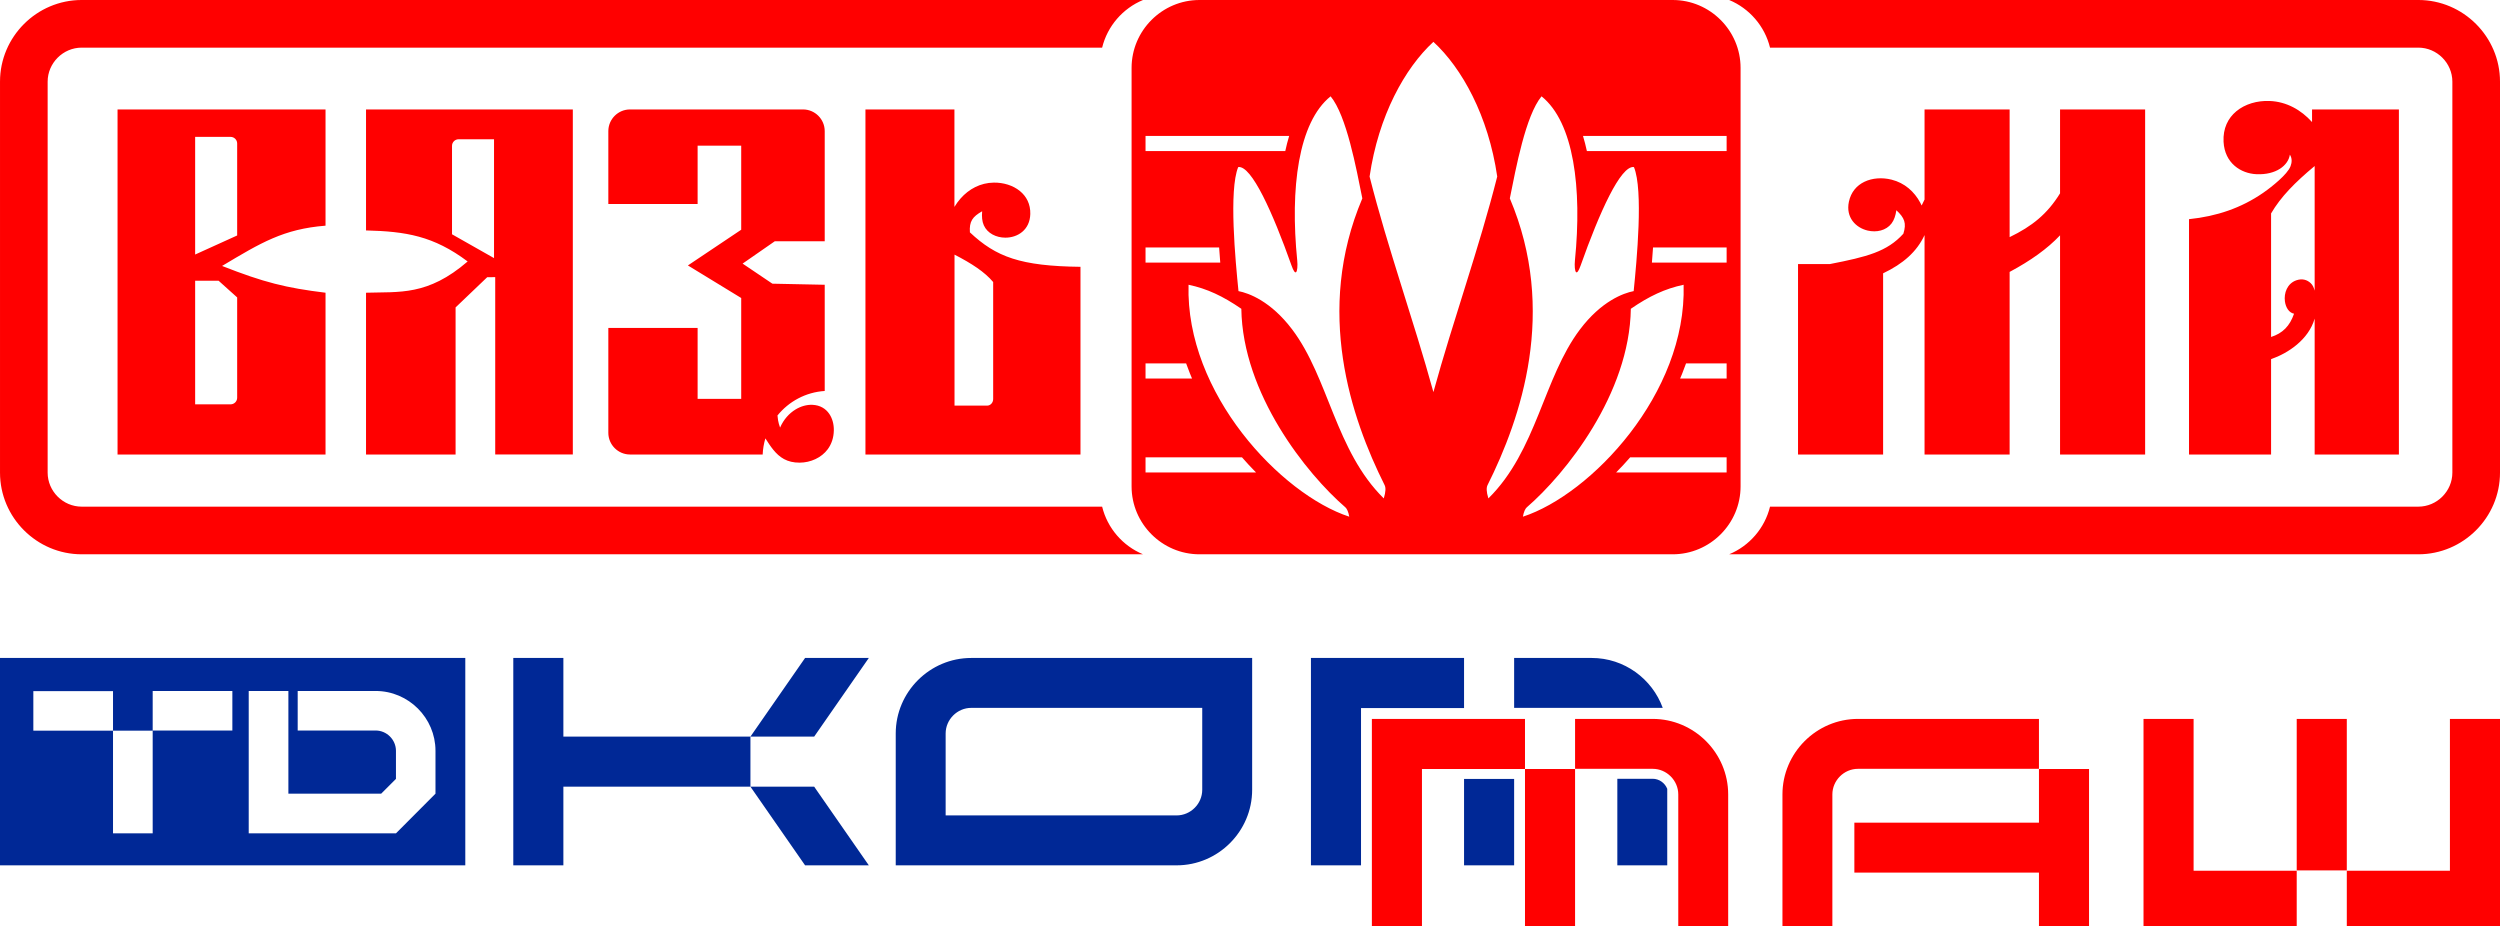 <?xml version="1.0" encoding="UTF-8"?>
<!DOCTYPE svg PUBLIC "-//W3C//DTD SVG 1.0//EN" "http://www.w3.org/TR/2001/REC-SVG-20010904/DTD/svg10.dtd">
<!-- Creator: CorelDRAW -->
<svg xmlns="http://www.w3.org/2000/svg" xml:space="preserve" width="119.932mm" height="44.436mm" version="1.0" style="shape-rendering:geometricPrecision; text-rendering:geometricPrecision; image-rendering:optimizeQuality; fill-rule:evenodd; clip-rule:evenodd"
viewBox="0 0 11993.16 4443.59"
 xmlns:xlink="http://www.w3.org/1999/xlink"
 xmlns:xodm="http://www.corel.com/coreldraw/odm/2003">
 <defs>
  <style type="text/css">
   <![CDATA[
    .fil1 {fill:#002896}
    .fil0 {fill:red}
    .fil2 {fill:red}
   ]]>
  </style>
 </defs>
 <g id="Слой_x0020_1">
  <g id="_1697173620896">
   <path class="fil0" d="M563.9 525.02l997.75 0 0 557.57c-201.63,16.06 -309.59,81.65 -496.35,193.26 201.79,79.28 306.05,105.01 496.35,128.44l0 776.09 -997.75 0 0 -1655.36zm8061.69 741.7l153.11 0c177.53,-34.68 274.05,-59.16 352.23,-145.51 15.92,-50.85 5.57,-76.3 -33.6,-112.65 -3.78,25.94 -10.81,47.3 -23.33,63.69 -25.85,33.83 -72.14,43.81 -114.43,33.78 -56.47,-13.4 -105.85,-62.46 -90.01,-138.01 9.82,-46.82 37.95,-78.32 74.21,-95.85 38.48,-18.62 86.15,-21.5 130.78,-10.3 62.9,15.78 109.14,57.73 137.48,110.62 2.34,4.36 4.56,8.8 6.65,13.3 4.6,-9.15 9.21,-18.63 13.87,-28.51l0 -432.26 408.16 0 0 612.57c107.74,-52.25 180.42,-110.47 241.89,-210.06l0 -402.51 408.16 0 0 1655.36 -408.16 0 0 -1051.5c-60.84,64.64 -141.2,121.68 -241.89,175.55l0 875.95 -408.16 0 0 -1052.61c-36.84,79.45 -102.3,137.49 -198.79,183.41l0 869.2 -408.17 0 0 -913.66zm2882.53 913.66l-404.09 0 0 -651.89c-29.27,101.02 -127.09,165.88 -209.06,194.42l0 457.47 -393.7 0 0 -1128.93c133.05,-13.69 250.39,-53.59 355.33,-126.11 25.91,-17.91 51.07,-37.81 75.52,-59.78 25.55,-22.97 48.42,-47.77 56.26,-68.23 7.05,-18.4 7.8,-38.39 -3.26,-55.41 -7.81,52.26 -66.64,97.72 -159.87,93.79 -74.97,-3.17 -153.01,-52.54 -158.26,-155.8 -3.26,-63.99 21.45,-112.99 60.95,-145.93 41.92,-34.99 100.54,-51.91 160.04,-49.57 81.23,3.2 151.06,42.85 203.5,101.16l0 -60.55 416.64 0 0 1655.36zm-404.09 -785.95l0 -597.93c-93.26,77.56 -162.88,147.79 -209.06,227.44l0 592.57c56.03,-17.77 90.03,-52.99 110.16,-111.52 -24.15,-4.66 -39.86,-29.82 -43.79,-59.17 -5.25,-39.19 10.48,-85.87 55.11,-101.22 27.67,-9.51 51.05,-2.67 68.65,13.81 9.72,9.1 15.28,21.67 18.93,36.02zm-6952.26 785.95l1031.58 0 0 -900.38c-287.63,-3.44 -404.73,-47 -530.49,-165.31 -3.57,-52.73 12.44,-75.01 58.78,-101.22 -2.33,26.11 -0.42,48.51 7.97,67.35 17.32,38.9 60.05,59.31 103.51,59.32 58.04,0.03 117.43,-36.28 119.48,-113.45 1.28,-47.82 -18.81,-84.98 -50.03,-110.41 -33.14,-27.01 -78.84,-40.84 -124.86,-40.26 -64.84,0.81 -119.52,30.93 -159.33,75.83 -11.1,12.52 -21.05,26.19 -29.73,40.7l0 -467.53 -426.88 0 0 1655.36zm427.32 -234.49l156.44 0c15.94,0 28.97,-14.21 28.97,-31.49l0 -561.46c-40.95,-48.6 -102.7,-88.7 -185.41,-131.41l0 724.36zm-1556.76 -1420.87l830.05 0c57.22,0 104.01,46.8 104.01,104l0 528.46 -239.64 0 -154.27 107.08 142.85 96.34 251.06 5.2 0 509.53c-91.38,5.88 -172.28,50.42 -226.64,117.5 0.68,8.27 1.5,15.73 2.88,23.44 1.84,10.28 4.7,21.01 9.58,34.74 17.09,-39.31 44.12,-68.69 74.4,-87.04 25.87,-15.69 54.14,-23.32 80.6,-22.23 37.29,1.56 64.16,18.68 81.07,43.43 15.13,22.15 22.29,50.4 21.81,79.08 -0.6,35.62 -11.22,66.16 -29.16,90.44 -30.47,41.25 -82.56,64.1 -134.24,64.51 -61.13,0.48 -97.41,-25.39 -127.07,-61.88 -13.42,-16.51 -25.49,-35.21 -37.88,-54.61 -7.36,24.68 -11.85,50.59 -13.04,77.37l-636.37 0c-57.21,0 -104,-46.79 -104,-103.99l0 -503.17 428.32 0 0 340.13 209.13 0 0 -483.75 -255.74 -156.22 255.74 -171.33 0 -403.13 -209.13 0 0 279.67 -428.32 0 0 -349.57c0,-57.2 46.79,-104 104,-104zm-652.36 143.07l-170.07 0c-17.3,0 -31.49,14.23 -31.49,31.5l0 424.33 201.56 114.27 0 -570.1zm377.98 -143.07l-992.03 0 0 580.42c190.3,4.73 323.41,25.95 487.49,148.91 -191.71,165.57 -327.43,144.78 -487.49,149.94l0 776.09 429.63 0 0 -705.59 151.75 -144.98 38.38 -0.2 0 850.77 372.27 0 0 -1655.36zm-1811.78 131.64l170.07 0c17.32,0 31.49,14.21 31.49,31.5l0 441.47 -201.56 91.42 0 -564.39zm0 1283.04l170.07 0c17.32,0 31.49,-14.25 31.49,-31.49l0 -481.47 -88.9 -79.85 -112.66 -0.14 0 592.95zm4818.03 -1939.7l2270.09 0c179.14,0 325.71,146.56 325.71,325.71l0 2007.7c0,179.14 -146.57,325.71 -325.71,325.71l-2270.09 0c-179.15,0 -325.71,-146.57 -325.71,-325.71l0 -2007.7c0,-179.15 146.56,-325.71 325.71,-325.71zm-258.78 2193.99l462.71 0c21.76,25 44.27,49.22 67.4,72.57l-530.11 0 0 -72.57zm2324.93 0l462.72 0 0 72.57 -530.12 0c23.13,-23.35 45.64,-47.57 67.4,-72.57zm-2324.93 -1541.98l689.07 0c-7.17,23.59 -13.35,47.84 -18.67,72.57l-670.4 0 0 -72.57zm2098.57 0l689.08 0 0 72.57 -670.41 0c-5.32,-24.73 -11.5,-48.98 -18.67,-72.57zm-2098.57 535.16l353.03 0c1.64,24.9 3.49,49.23 5.42,72.57l-358.45 0 0 -72.57zm2434.61 0l353.04 0 0 72.57 -358.46 0c1.93,-23.34 3.78,-47.67 5.42,-72.57zm-2434.61 556.32l194.79 0c5.73,16.2 11.81,32.27 18.22,48.19 3.28,8.16 6.66,16.28 10.12,24.38l-223.13 0 0 -72.57zm2592.88 0l194.77 0 0 72.57 -223.14 0c3.46,-8.1 6.84,-16.22 10.12,-24.38 6.42,-15.93 12.51,-32 18.25,-48.19zm-1211.89 137.55c94.52,-344.16 219.09,-689.32 306.15,-1034.03 -42.42,-291.57 -169.44,-520.62 -306.15,-646.27 -136.72,125.65 -263.74,354.7 -306.15,646.27 87.06,344.71 211.62,689.87 306.15,1034.03zm-403.66 597.69c-326.48,-106.7 -786.24,-591.06 -770.99,-1112.64 89.25,18.77 165.42,54.93 253.22,115.27 5.84,407.73 312.84,791.68 499.29,952.65 6.73,5.81 14.6,21.22 18.48,44.72zm832.98 0c326.48,-106.7 786.24,-591.06 770.99,-1112.64 -89.25,18.77 -165.42,54.93 -253.22,115.27 -5.84,407.73 -312.84,791.68 -499.29,952.65 -6.73,5.81 -14.6,21.22 -18.48,44.72zm-165.61 -87.68c232.27,-228.8 263.57,-577.42 439.3,-810.4 102.56,-135.96 208.54,-174.58 257.72,-184.08 14.77,-146.56 47.03,-484.53 1.25,-595.15 -63.82,-8.64 -165.64,218.16 -255.77,472.53 -9.48,26.73 -16.4,34.81 -21.03,32.24 -6.98,-3.87 -8.77,-31.96 -6.26,-56.95 34.64,-346.06 -4.88,-662.24 -160.19,-787.12 -76.36,92.21 -123.04,345.27 -152.12,489.68 229.13,540.04 54.2,1053.42 -106.76,1375.13 -5.85,11.68 -6.43,30.67 3.86,64.12zm-501.76 0c-232.27,-228.8 -263.57,-577.42 -439.3,-810.4 -102.56,-135.96 -208.54,-174.58 -257.72,-184.08 -14.77,-146.56 -47.03,-484.53 -1.25,-595.15 63.82,-8.64 165.64,218.16 255.77,472.53 9.48,26.73 16.4,34.81 21.03,32.24 6.98,-3.87 8.77,-31.96 6.26,-56.95 -34.64,-346.06 4.88,-662.24 160.19,-787.12 76.36,92.21 123.04,345.27 152.12,489.68 -229.13,540.04 -54.2,1053.42 106.76,1375.13 5.85,11.68 6.43,30.67 -3.86,64.12zm-6246.55 -2391.05l5091.47 0c-96.81,40.23 -170.84,125.09 -196.05,228.55l-4895.42 0c-89.34,0 -163.25,73.9 -163.25,163.24l0 1875.54c0,89.34 73.91,163.24 163.25,163.24l4895.42 0c25.21,103.45 99.24,188.32 196.05,228.55l-5091.47 0c-215.5,0 -391.79,-176.3 -391.79,-391.79l0 -1875.54c0,-215.49 176.29,-391.79 391.79,-391.79zm7903.4 0l3306.17 0c215.5,0 391.79,176.3 391.79,391.79l0 1875.54c0,215.49 -176.29,391.79 -391.79,391.79l-3306.17 0c96.81,-40.23 170.85,-125.1 196.06,-228.55l3110.11 0c89.34,0 163.25,-73.89 163.25,-163.24l0 -1875.54c0,-89.35 -73.91,-163.24 -163.25,-163.24l-3110.11 0c-25.21,-103.46 -99.25,-188.32 -196.06,-228.55z"/>
   <path class="fil1" d="M7263.69 3736.78l0 414.46 -240.26 0 0 -414.46 240.26 0zm-5031.55 -580.37l0 994.82 -2232.15 0 0 -994.82 2232.15 0zm-1117.47 348.04l-382.22 0 0 -189.64 382.22 0 0 189.64zm268.78 303.09l0 -492.72 -190.3 -0.01 0 683.03 706.32 0 189.65 -190.3 0 -205.68c0,-157.83 -129.12,-287.05 -287.05,-287.05l-373.99 0 0 189.65 373.99 0c53.26,0 97.4,44.23 97.4,97.4l0 134.71 -70.98 70.97 -445.04 0zm-841.3 -302.44l-382.22 0 0 -189.65 382.22 0 0 189.65 190.3 0.01 0 492.73 -190.3 0 0 -492.74zm3057.88 268.85l305.79 0 262.15 377.28 -305.79 0 -262.15 -377.28zm-897.38 -240.25l897.38 0 0 240.25 -897.38 0 0 377.28 -240.26 0 0 -994.82 240.26 0 0 377.29zm897.38 0l262.15 -377.29 305.79 0 -262.15 377.29 -305.79 0zm1059.43 -377.28l1347.44 0 0 632.41c0,199.32 -163.09,362.41 -362.41,362.41l-1347.44 0 0 -632.41c0,-199.39 163.02,-362.41 362.41,-362.41zm-122.96 755.37l1107.99 0c67.22,0 122.96,-55.74 122.96,-122.96l0 -392.96 -1107.99 0c-67.22,0 -122.96,55.74 -122.96,122.96l0 392.96zm1992.66 -515.11l0 754.56 -240.25 0 0 -994.82 734.52 0 0 240.26 -494.27 0zm1106.66 -240.26c156.25,0 290.15,100.15 340.77,239.44 -237.63,0 -475.27,0 -712.9,0l0 -239.44 372.13 0zm362.39 627.86l0 366.96 -239.44 0 0 -415.26 169.39 0c31.42,0 59,20.33 70.05,48.3z"/>
   <path class="fil2" d="M10523.28 4177.14l494.69 0 0 266.45 -734.94 0 0 -994.81 240.25 0 0 728.36zm-3207.5 -488.11l240.26 0 0 754.56 -240.26 0 0 -754.56zm-494.27 0l0 754.56 -240.25 0 0 -994.82 734.52 0 0 240.26 -494.27 0zm1106.65 -240.26c199.38,0 362.4,163.04 362.4,362.41l0 632.41 -239.44 0c0,-193.34 0,-439.08 0,-632.41 0,-67.22 -55.75,-122.96 -122.96,-122.96l-372.12 0 0 -239.45 372.12 0zm985.16 0c-199.39,0 -362.41,163.06 -362.41,362.41l0 632.41 239.45 0c0,-193.33 0,-439.08 0,-632.41 0,-67.22 55.73,-122.96 122.96,-122.96l868.09 0 0 -239.45 -868.09 0zm-17.46 497.81l885.55 0 0 -257.55 240.25 0 0 754.56 -240.25 0 0 -257.56 -885.55 0 0 -239.45zm2122.11 -497.8l240.25 0 0 726.85 -240.25 0 0 -726.85zm240.25 728.36l494.68 0 0 -728.36 240.26 0 0 994.81 -734.94 0 0 -266.45z"/>
  </g>
 </g>
</svg>
